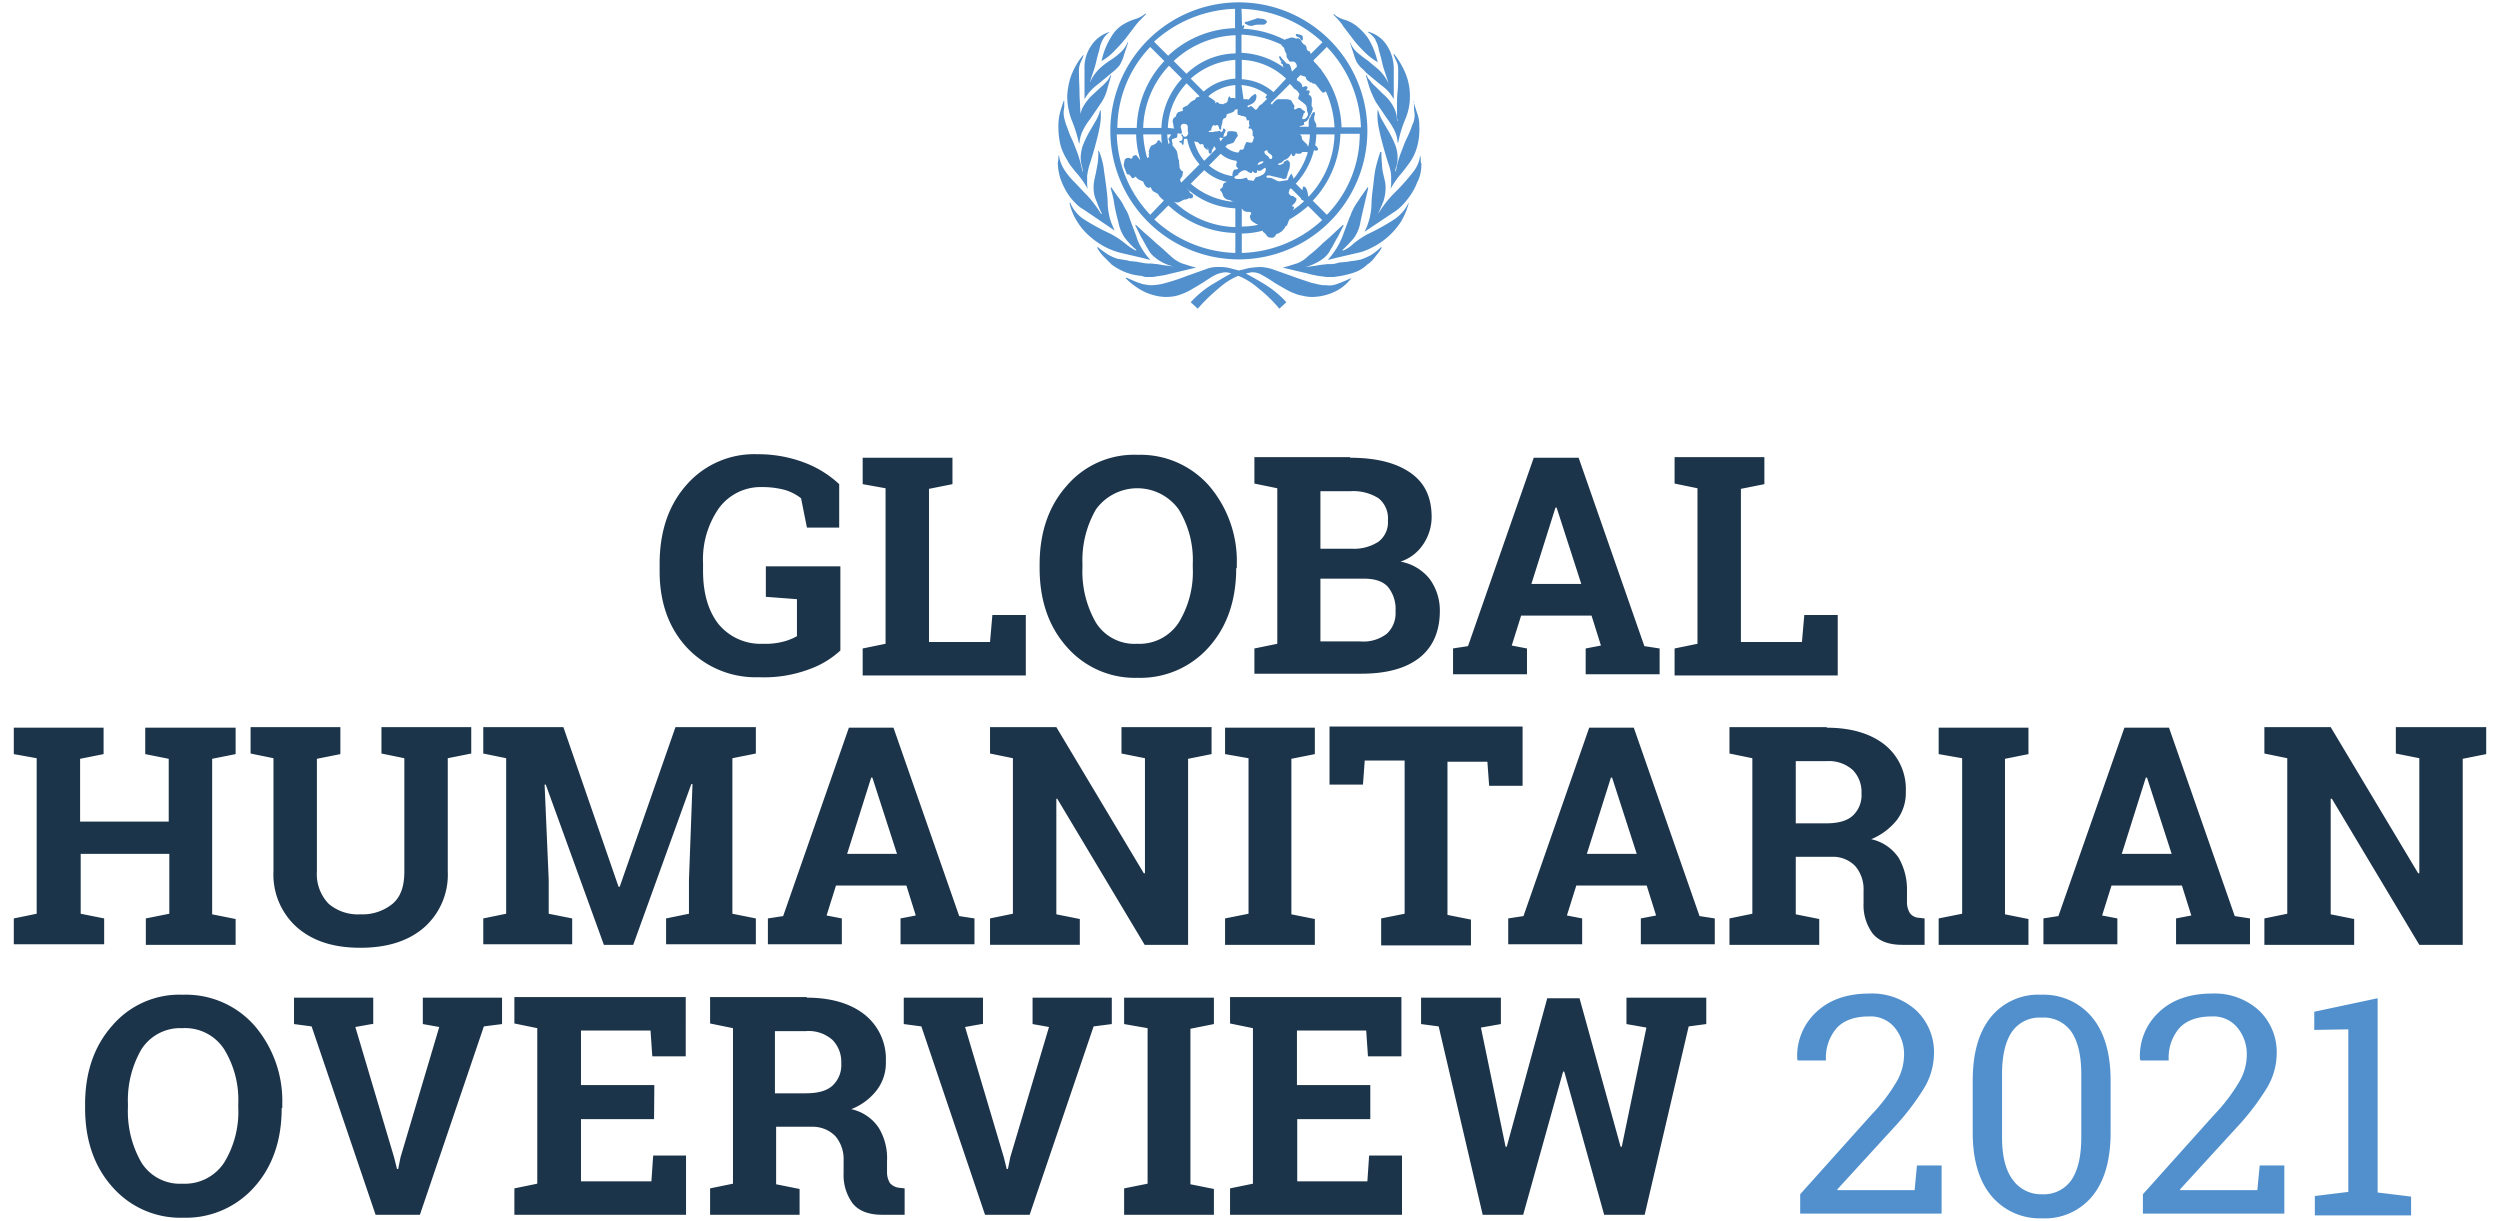 <svg id="Layer_1" data-name="Layer 1" xmlns="http://www.w3.org/2000/svg" viewBox="0 0 426 208"><defs><style>.cls-1{isolation:isolate}.cls-2{fill:#1c344a}.cls-3{fill:#5190cd}</style></defs><g class="cls-1"><path class="cls-2" d="M143.25 110.8A15.5 15.5 0 01138 114a22 22 0 01-8.7 1.4 16.05 16.05 0 01-12.2-5c-3.1-3.3-4.7-7.7-4.7-13v-1.3c0-5.5 1.5-10 4.6-13.5a15.32 15.32 0 0112.1-5.2 22.2 22.2 0 017.9 1.4 18 18 0 016 3.7v7.4h-5.5l-1-5a8.56 8.56 0 00-2.7-1.4 14.57 14.57 0 00-3.8-.5 8.85 8.85 0 00-7.5 3.6 15.2 15.2 0 00-2.7 9.4v1.3c0 3.8.9 6.8 2.6 9a9.29 9.29 0 007.6 3.4 11.91 11.91 0 003.6-.4 9.12 9.12 0 002.2-.9v-6.3l-5.3-.4v-5.2h12.7v14.3zM147 115v-4.5l3.9-.8V83.2l-3.9-.7V78h15.3v4.5l-4 .8v26.1h10.4l.4-4.6h5.7v10.3H147zM210.65 96.8c0 5.4-1.5 9.9-4.6 13.4a15.6 15.6 0 01-12.2 5.3 15.4 15.4 0 01-12.1-5.3c-3.1-3.5-4.6-8-4.6-13.4v-.6c0-5.4 1.5-9.9 4.6-13.4a15.08 15.08 0 0112.1-5.3 15.6 15.6 0 0112.2 5.3 19.73 19.73 0 014.7 13.4v.6zm-7.4-.7a16.46 16.46 0 00-2.4-9.3 8.7 8.7 0 00-14.1 0 17.31 17.31 0 00-2.3 9.3v.6a17.43 17.43 0 002.3 9.4 7.74 7.74 0 007 3.6 8 8 0 007.1-3.6 16.58 16.58 0 002.4-9.4zM230.05 78c4.3 0 7.7.8 10.2 2.5s3.7 4.2 3.7 7.6a8.3 8.3 0 01-1.4 4.6 7.4 7.4 0 01-3.9 3 8.21 8.21 0 015 3 9.13 9.13 0 011.7 5.4c0 3.5-1.2 6.2-3.5 8s-5.6 2.7-9.9 2.7h-18.2v-4.3l3.9-.8V83.2l-3.9-.8v-4.5h16.3zM225 93.5h5.3a7.63 7.63 0 004.6-1.2 4.13 4.13 0 001.6-3.6 4.39 4.39 0 00-1.6-3.8 8.1 8.1 0 00-4.8-1.2H225zm0 5.1v10.7h6.8a6.54 6.54 0 004.5-1.3 4.76 4.76 0 001.5-3.8 6 6 0 00-1.3-4.2c-.9-1-2.3-1.4-4.2-1.4zM247.55 110.5l2.6-.4 11.2-32.1H269l11.2 32.1 2.6.4v4.4h-12.6v-4.4l2.6-.5-1.6-5.1h-12l-1.6 5.1 2.6.5v4.4h-12.6v-4.4zm13.4-11h8.5l-4.2-13h-.2zM285.35 115v-4.5l3.9-.8V83.2l-3.9-.8v-4.5h15.3v4.6l-4 .8v26.1h10.4l.4-4.6h5.7v10.3h-27.8z"/></g><g class="cls-1"><path class="cls-2" d="M2.35 128.5V124h15.3v4.5l-4 .8V140h15.1v-10.7l-4-.8V124h15.4v4.5l-4 .8v26.5l4 .8v4.4h-15.3v-4.5l4-.8v-10.2h-15.1v10.2l4 .8v4.4H2.35v-4.4l3.9-.8v-26.5zM58 124v4.5l-4 .8v19.2a7.25 7.25 0 002 5.5 7.66 7.66 0 005.4 1.8 8.1 8.1 0 005.5-1.8c1.4-1.2 2-3 2-5.5v-19.3l-3.9-.8v-4.5h15.3v4.5l-4 .8v19.3a12 12 0 01-4.1 9.6c-2.7 2.3-6.3 3.4-10.8 3.4s-8-1.1-10.7-3.4a12 12 0 01-4.1-9.6v-19.3l-3.9-.8v-4.5H58zM118 133.6h-.2l-9.9 27.4h-5L93 133.7h-.2l.7 16.2v5.8l4 .8v4.4H82.35v-4.4l3.9-.8v-26.5l-3.9-.8v-4.5H96l9.4 27.2h.2l9.5-27.2h13.7v4.5l-4 .8v26.5l4 .8v4.4h-15.3v-4.4l3.9-.8v-5.8zM130.85 156.5l2.6-.4 11.2-32.1h7.6l11.2 32.1 2.6.4v4.4h-12.6v-4.4l2.6-.5-1.6-5.1h-12l-1.6 5.1 2.6.5v4.4h-12.6zm13.5-11h8.5l-4.2-13h-.2zM206.45 124v4.5l-4 .8V161h-7.4l-14.9-24.9H180v19.7l4 .8v4.4h-15.3v-4.5l3.9-.8v-26.5l-3.9-.8v-4.5H180l14.9 24.9h.2v-19.6l-4-.8v-4.5h15.4zM208.75 128.5V124h15.3v4.5l-4 .8v26.5l4 .8v4.4h-15.3v-4.5l4-.8v-26.5zM259.45 124v9.9h-5.7l-.3-4.1h-6.8v26.1l4 .8v4.4h-15.3v-4.6l4-.8v-26.1h-6.8l-.3 4.1h-5.7v-9.9h32.9zM257 156.5l2.6-.4 11.2-32.1h7.6l11.2 32.1 2.6.4v4.4h-12.6v-4.4l2.6-.5-1.6-5.1h-12L267 156l2.6.5v4.4H257zm13.4-11h8.5l-4.2-13h-.2zM311.25 124c4.2 0 7.5 1 9.9 2.9a9.67 9.67 0 013.6 8 7.64 7.64 0 01-1.5 4.8 10.87 10.87 0 01-4.4 3.3 7.54 7.54 0 014.7 3.2 10.81 10.81 0 011.4 5.6v1.9a3.56 3.56 0 00.5 1.9 2.08 2.08 0 001.6.8l.9.1v4.5h-3.8c-2.4 0-4.1-.7-5.1-2a8.14 8.14 0 01-1.5-5.1v-2.1a6.07 6.07 0 00-1.4-4.2 5.26 5.26 0 00-4-1.6H306v9.8l4 .8v4.4h-15.3v-4.5l3.9-.8v-26.5l-3.9-.8v-4.5h16.6zM306 140.3h5.1c2.1 0 3.6-.4 4.6-1.3a4.76 4.76 0 001.5-3.8 5.35 5.35 0 00-1.5-4 6.11 6.11 0 00-4.5-1.5H306zM330.35 128.5V124h15.3v4.5l-4 .8v26.5l4 .8v4.4h-15.3v-4.5l4-.8v-26.5zM348.15 156.5l2.6-.4L362 124h7.6l11.2 32.1 2.6.4v4.4h-12.6v-4.4l2.6-.5-1.6-5.1h-12l-1.6 5.1 2.6.5v4.4h-12.6v-4.4zm13.4-11h8.5l-4.2-13h-.2zM423.65 124v4.5l-4 .8V161h-7.4l-14.9-24.9h-.2v19.7l4 .8v4.4h-15.3v-4.5l3.9-.8v-26.5l-3.9-.8v-4.5h11.3l14.9 24.9h.2v-19.6l-4-.8v-4.5h15.4z"/></g><g class="cls-1"><path class="cls-2" d="M48 188.8c0 5.4-1.5 9.9-4.6 13.4a15.6 15.6 0 01-12.2 5.3 15.4 15.4 0 01-12.1-5.3c-3.1-3.5-4.6-8-4.6-13.4v-.6c0-5.4 1.5-9.9 4.6-13.4a15.08 15.08 0 0112.1-5.3 15.6 15.6 0 0112.2 5.3 19.73 19.73 0 014.7 13.4v.6zm-7.4-.7a16.46 16.46 0 00-2.4-9.3 7.91 7.91 0 00-7.1-3.6 7.85 7.85 0 00-7 3.6 17.31 17.31 0 00-2.3 9.3v.6a17.43 17.43 0 002.3 9.4 7.74 7.74 0 007 3.6 8 8 0 007.1-3.6 16.58 16.58 0 002.4-9.4zM63.35 174.5l-2.8.5 6.6 22.2.5 2h.2l.4-2 6.6-22.2-2.8-.5V170h13.5v4.5l-3.1.4-10.9 32.1H64l-10.9-32.1-3-.4V170h13.5v4.5zM111.45 190.7H99v10.6h12l.3-4.4h5.6V207H87.65v-4.5l3.9-.8v-26.5l-3.9-.8v-4.5h29.2V180h-5.7l-.3-4.4H99v9.3h12.5zM137.45 170c4.2 0 7.5 1 9.9 2.9a9.67 9.67 0 013.6 8 7.64 7.64 0 01-1.5 4.8 10.05 10.05 0 01-4.4 3.3 7.54 7.54 0 014.7 3.2 9.93 9.93 0 011.4 5.6v1.9a3.56 3.56 0 00.5 1.9 2.45 2.45 0 001.6.8l.9.1v4.5h-3.8c-2.4 0-4.1-.7-5.1-2a8.14 8.14 0 01-1.5-5.1v-2.1a6.07 6.07 0 00-1.4-4.2 5.42 5.42 0 00-4-1.6h-6.1v9.8l4 .8v4.4H121v-4.5l3.9-.8v-26.5l-3.9-.8v-4.5h16.5zm-5.3 16.3h5.1c2.1 0 3.6-.4 4.6-1.3a4.76 4.76 0 001.5-3.8 5.35 5.35 0 00-1.5-4 6.11 6.11 0 00-4.5-1.5h-5.3v10.6zM167.25 174.5l-2.8.5 6.6 22.2.5 2h.2l.4-2 6.6-22.2-2.8-.5V170h13.5v4.5l-3.1.4-10.9 32.1h-7.6L157 174.9l-3-.4V170h13.5v4.5zM191.55 174.5V170h15.3v4.5l-4 .8v26.5l4 .8v4.4h-15.3v-4.5l4-.8v-26.5zM233.55 190.7h-12.5v10.6H233l.3-4.4h5.6V207h-29.3v-4.5l3.9-.8v-26.5l-3.9-.8v-4.5h29.2V180h-5.7l-.3-4.4H221v9.3h12.5v5.8zM290.75 174.5l-3 .4-7.5 32.1h-6.9l-6.8-24.4h-.2l-6.8 24.4h-6.9l-7.5-32.1-3-.4V170h13.6v4.5l-3.4.6 4.2 20.3h.2l6.9-25.3h5.5l7 25.3h.2l4.2-20.3-3.4-.6V170h13.6v4.5z"/></g><g class="cls-1"><path class="cls-3" d="M306.75 207v-3.5l12.1-13.5a30.23 30.23 0 004.4-5.8 9.12 9.12 0 001.2-4.4 7.06 7.06 0 00-1.6-4.7 5.28 5.28 0 00-4.3-1.9c-2.6 0-4.4.7-5.6 2a7.75 7.75 0 00-1.8 5.5h-4.8l-.1-.2a10.2 10.2 0 013.2-8c2.2-2.1 5.2-3.2 9.1-3.2a11.22 11.22 0 018 2.9 9.8 9.8 0 013 7.4 11.58 11.58 0 01-1.8 6 42.14 42.14 0 01-5 6.5l-9.7 10.6.1.1h13.1l.4-4.2h4.2v8.2h-24.1zM359.65 192.9c0 4.7-1 8.3-3.1 10.9a10.43 10.43 0 01-8.6 3.8 10.72 10.72 0 01-8.6-3.8c-2.1-2.5-3.2-6.1-3.2-10.8v-8.8c0-4.7 1-8.3 3.1-10.9a10.43 10.43 0 018.6-3.8 10.72 10.72 0 018.6 3.8c2.1 2.5 3.2 6.1 3.2 10.9zm-5-9.9c0-3.2-.6-5.6-1.7-7.2a5.76 5.76 0 00-5.1-2.4 5.7 5.7 0 00-5 2.4c-1.1 1.6-1.7 4-1.7 7.2v10.8q0 4.8 1.8 7.2a5.9 5.9 0 005 2.5 5.7 5.7 0 005-2.4c1.1-1.6 1.7-4 1.7-7.3V183zM365.15 207v-3.5l12.1-13.5a30.23 30.23 0 004.4-5.8 9.12 9.12 0 001.2-4.4 7.06 7.06 0 00-1.6-4.7 5.28 5.28 0 00-4.3-1.9c-2.6 0-4.4.7-5.6 2a7.75 7.75 0 00-1.8 5.5h-4.8l-.1-.2a10.2 10.2 0 013.2-8c2.2-2.1 5.2-3.2 9.1-3.2a11.22 11.22 0 018 2.9 9.8 9.8 0 013 7.4 11.58 11.58 0 01-1.8 6 42.14 42.14 0 01-5 6.5l-9.7 10.6.1.1h13.1l.4-4.2h4.2v8.2h-24.1zM394.45 203.8l5.7-.7v-27.7l-5.8.1v-3.1l10.8-2.3v33.1l5.7.7v3.2h-16.4v-3.3z"/></g><path id="Path_878" data-name="Path 878" class="cls-3" d="M186.65 14.7c.8-.6 1.7-1.4 2.8-2.3a9 9 0 001-.9 2.36 2.36 0 00.6-.9 5 5 0 00.5-1.3l.7-2.1h-.1a4.63 4.63 0 01-1.3 1.8 10.92 10.92 0 01-1.7 1.3 12.38 12.38 0 00-1.8 1.4 7.33 7.33 0 00-1.6 2.3v-.1c.4-1.3.8-2.3 1-3.2s.4-1.6.6-2.3a4.92 4.92 0 01.6-1.7 3.74 3.74 0 011.2-1.3A5.81 5.81 0 00186 7.7a6.59 6.59 0 00-1.2 4.1v5.1a8.17 8.17 0 011.85-2.2zm3.4-6.2A20 20 0 00192 6.3l1.6-2.1c.5-.6 1.1-1.2 1.7-1.8l-.1-.1a5.07 5.07 0 01-1.6.9 9.49 9.49 0 00-2.1.9 6 6 0 00-2.1 2.1 12.81 12.81 0 00-1.7 4.2 8.76 8.76 0 002.35-1.9zm-8.1 19a16.6 16.6 0 001.6 2.1 15.1 15.1 0 011.8 2.6 4.87 4.87 0 01-.1-1.2v-1a10.62 10.62 0 01.4-1.9q.45-1.35.9-3c.3-1.1.6-2.2.8-3.3a10.12 10.12 0 00.2-3h-.1a6.39 6.39 0 01-.8 1.9l-1.1 1.9a20 20 0 00-1 2.1 6.72 6.72 0 00-.4 2.4 5 5 0 00.2 1.2c.1.3.1.6.2.9h-.1a26.27 26.27 0 00-.8-3c-.4-1-.7-1.9-1.1-2.7s-.6-1.6-.9-2.3a8.47 8.47 0 01-.4-1.7 4.87 4.87 0 01.1-1.2v-1.1h-.1c-.2.6-.4 1.2-.6 1.9a9.08 9.08 0 00-.3 2.3 13.42 13.42 0 00.4 3.5 10.34 10.34 0 001.25 2.6zm13.2 19.7h.8a4.1 4.1 0 001.1-.1l1.3-.2c.5-.1 1.2-.3 2.1-.5s2-.5 3.4-.8c-.9-.2-1.7-.5-2.4-.7a6.25 6.25 0 01-2-1.3c-.8-.7-1.6-1.5-2.5-2.2-.6-.6-1.3-1.2-2-1.8-.2-.2-1.1-1-1.4-1.3l-.1.1 1 2c.1.1.1.2.2.3.2.4.5.9.7 1.3l.3.5a4.07 4.07 0 001.2 1.4 7.46 7.46 0 003.1 1.5l-1.6-.2-1.2-.2c-.4 0-.7-.1-1.1-.1a5.7 5.7 0 01-1.3-.1c-.4-.1-.7-.1-1-.2l-1-.1a.9.9 0 01-.5-.1l-1.8-.3a7.74 7.74 0 01-1.6-.7 20.28 20.28 0 01-1.8-1.3l-.1.1a7.1 7.1 0 001 1.4l1.5 1.5a11.25 11.25 0 002.1 1.2 9.47 9.47 0 002.9.7l.7.2zm-11.3-22.8h.1a5 5 0 01.2-1.2 6.12 6.12 0 01.5-1.2 9.91 9.91 0 011.1-1.7l1.9-2.8a7.56 7.56 0 001.1-2.6q.45-1.5.6-2.1h-.1l-.3.6a2.65 2.65 0 01-.5.6 5.93 5.93 0 01-.8.8l-1.3 1.2a8.76 8.76 0 00-1.9 2.4 10.88 10.88 0 00-.7 2.4h.2a3.75 3.75 0 01.1-1.1 6.38 6.38 0 000-1.4c0-.7-.1-1.6-.1-2.5s-.1-2.2-.1-3.8a3.53 3.53 0 01.3-1.4 10.41 10.41 0 00.5-1.2h-.1a12.26 12.26 0 00-2.1 3.7 12.76 12.76 0 00-.6 3.4 12.17 12.17 0 00.7 3.8 24.59 24.59 0 011.3 4.1zm7.6 18.8l3 .7 1.6.4a9.51 9.51 0 01-1.5-2 7.22 7.22 0 01-.9-2c-.3-.8-.7-1.8-1.2-3.2a6.12 6.12 0 00-.5-1.2 10.91 10.91 0 01-.6-1.1 8.34 8.34 0 00-.8-1.2c-.3-.4-.7-1-1.2-1.7l-.1.1c.1.5.4 1.3.6 2.6s.5 2.4.8 3.6a6.71 6.71 0 001 2.3 13.36 13.36 0 002 2.1l-.1.1a9.39 9.39 0 01-1.8-1.2 14.52 14.52 0 00-2.6-1.7 37.51 37.51 0 01-4.4-2.4 6.19 6.19 0 01-2.4-2.9l-.1.1a9.68 9.68 0 001.4 3.3 10.41 10.41 0 002.2 2.5 12.71 12.71 0 002.7 1.8 12.37 12.37 0 002.9 1zm-6.8-7.5l5.3 3.6c-.2-.4-.4-.9-.6-1.4a8.33 8.33 0 01-.4-1.5 9 9 0 01-.2-1.8c0-.7-.1-1.4-.2-2.4-.2-1.6-.4-2.8-.5-3.7a12.9 12.9 0 00-.8-2.8h-.1a14.77 14.77 0 01-.1 2.1c-.1.5-.2 1.1-.3 1.6s-.2.9-.3 1.4a6.6 6.6 0 00-.1 1.4 5.37 5.37 0 00.5 2.1 18.94 18.94 0 00.9 2.1l-.1.1a19.1 19.1 0 00-2.4-3.2c-.8-.8-1.5-1.6-2.2-2.3a12 12 0 01-1.7-2.1 5.81 5.81 0 01-.9-2.5 1.7 1.7 0 00-.1.7c0 .2-.1.5-.1.7a10.05 10.05 0 00.4 2.5 12.81 12.81 0 001.1 2.4 9 9 0 001.5 1.9 5.26 5.26 0 001.4 1.1zm44.1-31.4l1.6 2.1a20 20 0 001.9 2.2 12.21 12.21 0 002.5 2 12.81 12.81 0 00-1.7-4.2A10.45 10.45 0 00231 4.3a6.81 6.81 0 00-2.1-1 4.17 4.17 0 01-1.6-.9l-.1.1a14.54 14.54 0 011.6 1.8zm4.8 39.2a11.11 11.11 0 01-1.6.7 11.27 11.27 0 01-1.8.3l-.5.1-1 .1a3 3 0 00-1 .2 5.28 5.28 0 01-1.3.1c-.4 0-.7.1-1.1.1l-1.2.2-1.6.2a8.92 8.92 0 003.1-1.5 4.43 4.43 0 001.2-1.5c.1-.2.2-.3.3-.5.2-.4.5-.9.7-1.3l.2-.3 1-2-.1-.1c-.3.3-1.2 1.1-1.4 1.3-.6.6-1.3 1.2-2 1.8a26.22 26.22 0 01-2.5 2.2 5.33 5.33 0 01-2 1.3c-.7.2-1.5.5-2.4.7l3.4.8c.9.2 1.5.4 2.1.5a8.32 8.32 0 001.3.2 4.1 4.1 0 001.1.1h.8l.7-.1a15.29 15.29 0 002.9-.7 5.71 5.71 0 002.1-1.3 5.36 5.36 0 001.5-1.5 7.1 7.1 0 001-1.4l-.1-.1a11 11 0 01-1.8 1.4zm4-6.1a36.23 36.23 0 01-4.3 2.4 14.52 14.52 0 00-2.6 1.7 5.67 5.67 0 01-1.8 1.2l-.1-.1a19.85 19.85 0 002-2.1 6.71 6.71 0 001-2.3c.2-1.1.5-2.3.8-3.6s.5-2.1.6-2.6l-.1-.1-1.2 1.7c-.3.5-.6.9-.8 1.2a10.91 10.91 0 00-.6 1.1c-.2.4-.3.8-.5 1.2-.5 1.3-.9 2.4-1.2 3.2a12.44 12.44 0 01-1 2 14.91 14.91 0 01-1.5 2l1.6-.4 3-.7a10 10 0 002.9-1 12.71 12.71 0 002.7-1.8 13.15 13.15 0 002.2-2.5 12.15 12.15 0 001.4-3.3v-.1a7.06 7.06 0 01-2.5 2.9zm2.2-13.9c-.4.8-.7 1.7-1.1 2.7a16.66 16.66 0 00-.8 3h-.1a2.92 2.92 0 01.2-.9 5 5 0 00.2-1.2 6.37 6.37 0 00-.4-2.4 20 20 0 00-1-2.1l-1.1-1.9a6.39 6.39 0 01-.8-1.9h-.1a10.12 10.12 0 00.2 3c.2 1.1.5 2.2.8 3.3s.6 2.1.9 3a6.46 6.46 0 01.4 1.9v1a4.87 4.87 0 01-.1 1.2 15.1 15.1 0 011.8-2.6c.6-.7 1.1-1.4 1.6-2.1a8.56 8.56 0 001.1-2.4 11.07 11.07 0 00.4-3.6 5.87 5.87 0 00-.4-2.3c-.2-.6-.4-1.3-.6-1.9h.1v1.1c0 .4.1.8.1 1.2a3.53 3.53 0 01-.4 1.7 17.12 17.12 0 01-.9 2.2zm-2.2-5.1a7.21 7.21 0 00-1.9-2.4l-1.2-1.2a6 6 0 01-.8-.8 3.17 3.17 0 00-.5-.6l-.3-.6h-.1q.15.6.6 2.1a18.89 18.89 0 001.1 2.5l1.9 2.8a16.29 16.29 0 011.1 1.7 6.12 6.12 0 01.5 1.2 5 5 0 01.2 1.2h.1a20.44 20.44 0 011.3-4.2 9.86 9.86 0 00.7-3.8 10.16 10.16 0 00-.6-3.4 13.59 13.59 0 00-2.1-3.7h-.1a6.12 6.12 0 00.5 1.2 3.19 3.19 0 01.3 1.4c0 1.6 0 2.8-.1 3.8a20.9 20.9 0 00-.1 2.5v1.4a4.1 4.1 0 00.1 1.1h-.1a4.93 4.93 0 00-.5-2.2zm-3.2-11.6a4.92 4.92 0 01.6 1.7c.2.7.4 1.4.6 2.3s.6 1.9 1 3.2v.1a7.64 7.64 0 00-1.7-2.3l-1.8-1.5a19.23 19.23 0 01-1.7-1.3 4.63 4.63 0 01-1.3-1.8H230l.7 2.1a6.94 6.94 0 00.5 1.3 5.5 5.5 0 00.7.9 7.53 7.53 0 01.9.9c1.1.9 2 1.7 2.8 2.3a6.74 6.74 0 011.9 2.2v-5.1a7.3 7.3 0 00-1.2-4.1 5.37 5.37 0 00-3.2-2.3v.1a4 4 0 011.3 1.3zM226 48.6a4.87 4.87 0 01-1.2-.1c-.4-.1-.8-.2-1.3-.3l-1.5-.5c-.6-.2-1.2-.4-2-.7l-3.1-1.1a7.79 7.79 0 00-2.1-.4 14.92 14.92 0 00-2.1.2c-.7.2-1.2.3-1.6.4-.3-.1-.8-.2-1.5-.4a7.49 7.49 0 00-2.1-.2 5.22 5.22 0 00-2.1.4l-3.1 1.1a36.81 36.81 0 01-3.6 1.2 10 10 0 01-2.4.4 3.4 3.4 0 01-1-.1 2.92 2.92 0 01-.9-.2 8.2 8.2 0 01-1.1-.4l-1.4-.6-.1.1a12.84 12.84 0 002.6 2 9.31 9.31 0 004 1.2 9.15 9.15 0 001.6-.1 7.37 7.37 0 001.4-.4 10.09 10.09 0 001.5-.7c.5-.3 1.2-.7 2-1.2s1.5-1 2.1-1.3a4.49 4.49 0 011.9-.5 2.92 2.92 0 01.9.2c-1 .5-2.1 1.2-3.3 1.9a16.89 16.89 0 00-3.6 3l1.2 1.1a29.77 29.77 0 013.6-3.5A11.55 11.55 0 01211 47a12 12 0 013.4 2.1 23.77 23.77 0 013.6 3.5l1.2-1.1a16.89 16.89 0 00-3.6-3c-1.3-.8-2.4-1.4-3.3-1.9.3-.1.6-.1.9-.2a3.2 3.2 0 011.9.5 20.61 20.61 0 012.1 1.3l1.9 1.1a10.09 10.09 0 001.5.7 5.73 5.73 0 001.4.4 6.75 6.75 0 001.4.2h.3a9.28 9.28 0 003.3-.7 7.75 7.75 0 003.2-2.4v-.1a24.43 24.43 0 01-2.4 1 3.46 3.46 0 01-1.8.2zm16.1-21v-.5c0-.2-.1-.5-.1-.7a5.38 5.38 0 01-.9 2.5c-.5.7-1.1 1.4-1.7 2.1l-.1.1c-.6.7-1.3 1.4-2.1 2.2a19.1 19.1 0 00-2.4 3.2l.9-2.1a7.79 7.79 0 00.4-2.1 6.15 6.15 0 00-.1-1.4c-.1-.4-.2-.9-.3-1.3a7 7 0 01-.2-1.6 14.77 14.77 0 01-.1-2.1h-.2c-.3.9-.6 1.9-.8 2.8s-.3 2.1-.5 3.7a23.2 23.2 0 00-.2 2.4 9.91 9.91 0 01-.2 1.8 8.33 8.33 0 01-.4 1.5 6.12 6.12 0 01-.5 1.2l-.1.2 1.8-1.2 3.6-2.4a8.64 8.64 0 001.4-1.3 13.3 13.3 0 001.4-1.9 9.14 9.14 0 00.7-1.4c.1-.3.3-.6.4-.9a6.9 6.9 0 00.4-2.5l-.1-.3zM221 6.2c.1.1.3.1.4.2s.2.2.2.3l.2.2c.1 0 .2 0 .2-.2v-.2c0-.2 0-.3-.1-.4a.73.73 0 00-.6-.2l-.1-.1h-.2c-.1 0-.2 0-.2.2a.22.22 0 00.2.2zm-7.7-1.8h.1a2.92 2.92 0 01.9-.2h1a.52.52 0 00.4-.2c.1-.1.2-.2.2-.3a1.05 1.05 0 00-.9-.5c-.2 0-.5-.1-.7-.1l-.9.3-.9.3c-.2 0-.4 0-.4.2s.3.2.4.3a1.2 1.2 0 00.8.2zm-2.2 39.8a21.9 21.9 0 10-21.9-21.9 21.89 21.89 0 0021.9 21.9zm-20.8-21.3h3.3a15.47 15.47 0 00.7 4.3.22.22 0 01-.2-.2l-.1-.1-.4-.5-.6.2c0 .3-.1.5-.4.4a.37.37 0 00-.3-.1c-.4 0-.7.2-.7.6a2.49 2.49 0 00-.1.8l.5 1.3c.1.1.2.2.4.1.1.2.3.3.4.5s.2.2.4.1a.22.22 0 00.2-.2h.1l.3.3a1.38 1.38 0 00.4.3v-.1a.86.86 0 00.6.3 2 2 0 00.4.8.71.71 0 00.6.3c.1 0 .2-.1.3-.1a1.61 1.61 0 00.4.7l.4.2c.1.1.2.1.3.2h.1a2.09 2.09 0 00.4.6l.4.4h.1l.1.2-2.3 2.4a20.65 20.65 0 01-5.7-13.7zm16-6.2l-.2-.1-.2-.2a7.87 7.87 0 014.6-1.9v2.3h-.1v-.1h-.7a.37.37 0 01-.1-.3q-.3.15-.3.3c0 .2-.1.3-.1.5a.78.78 0 01-.4.4.52.52 0 00-.4.2l-.2-.1h-.4l-.2-.2a.1.1 0 01-.1-.1h-.1a.22.22 0 00-.2.2l-.2-.2h.1v-.1a4.17 4.17 0 00-.8-.6zm-1.2-1.1l-2.2-2.2a12.67 12.67 0 017.6-3.2v3.2a9 9 0 00-5.4 2.2zm1.3 10.5a.75.75 0 00.1-.5l-.2.2a1.76 1.76 0 00.4-.5c.1-.1.1-.3.2-.4.1.2.2.3.3.5l-2 2a8 8 0 01-1.7-3.3c.2 0 .3.1.5.1s.3.3.5.4a.37.37 0 00.3-.1l.3.2a.6.6 0 00.1.4l.2.2c.1.1.2.1.3.3l.1-.1V25l.1.5.1.6c.2.1.3.1.4 0zm4.4 2.4l.2.2a.88.88 0 01-.6.2c-.1 0-.2.1-.3.4a2 2 0 00-.1.7h-.1a8.22 8.22 0 01-3.9-1.8l2-2a4.74 4.74 0 002.7 1.2.37.37 0 00.1.3c-.1.1-.2.2-.1.4-.1.1-.1.2.1.4zm-9.8.1c0-.4-.1-.8-.1-1.2a6.37 6.37 0 01-.2-.7 3.55 3.55 0 00-.2-1 5.5 5.5 0 00-.7-.9v-.4c0-.1-.1-.3-.1-.4v-.1c0-.1 0-.2.1-.2l.8-.3a1.7 1.7 0 01.1-.7l.5.1c.1 0 .2-.1.2-.3s-.1-.3-.1-.5a.9.9 0 01-.1-.5c0-.1.1-.2.2-.3a.6.6 0 01.4-.1.76.76 0 01.5.2.9.9 0 01.1.5v.7l.1.1c-.1.5-.3.7-.6.7-.1 0-.3-.1-.3-.2a.22.22 0 00-.2-.2h-.1a.37.37 0 00.1.3c.1.1.1.2.1.4s-.1.5-.5.4q-.15.3.3.3c.1.3.2.4.3.4a.9.9 0 00.1-.5c0-.2.1-.4.1-.6l.1.1.3-.1v.1h.1a8.7 8.7 0 002.1 4.3l-3.1 3.1a.76.76 0 01-.2-.5c.1-.3.4-.5.4-.8l.1-.6c-.3 0-.4-.3-.6-.6zm-1.8-4.6c0 .1.1.2.1.3a.35.35 0 01-.1.2h-.1a8.75 8.75 0 01-.2-1.6h.6a.37.37 0 01-.1.3c-.1.1-.1.2-.2.3a.37.37 0 00-.1.3c.1 0 .1.1.1.2zm-.2-2.2a11.58 11.58 0 013.2-7.6l2.2 2.2-.1.1c-.1 0-.3.1-.4.1s-.2.3-.3.4a2.51 2.51 0 00-.7.4l-.6.6a1.63 1.63 0 00-.6.3.22.22 0 00-.2.2c.1.2.1.4 0 .4l-.7.2c-.1 0-.1 0-.1.1l-.2.2c0 .1-.1.2-.1.3s0 .2-.1.2-.3.2-.4.4a.85.85 0 000 .7l.1.7c0 .1.1.1.1.2zm6.2 7.2a8.1 8.1 0 003.9 2c-.1 0-.2.1-.3.1s-.4.2-.4.5a.55.55 0 01-.3.5c-.2.1-.2.2-.2.3a1.93 1.93 0 01.5.9 1.21 1.21 0 00.7.7l.4.1a.52.52 0 01.4.2l.4.1a12.89 12.89 0 01-7.4-3.1zm-3-16.4l-2.2-2.2A16.29 16.29 0 01210.55 6v3.1a12.32 12.32 0 00-8.4 3.5zm-.8.8a13.22 13.22 0 00-3.5 8.4h-3.1a16.08 16.08 0 014.4-10.6zm-3.5 9.5a8.6 8.6 0 00.1 1.6c0-.1-.1-.1-.1-.2-.2-.2-.3-.4-.4-.4s-.3.1-.3.2-.1.2-.2.3a2 2 0 01-.8.4 1.8 1.8 0 00-.4.9.19.19 0 000 .3c.1.1 0 .2-.1.3a.76.76 0 01.1.4v.1h-.2c0 .1-.1.1-.1.2a18.51 18.51 0 01-.7-4.1zm12.6 20.2a21.1 21.1 0 01-13.8-5.7l2.4-2.4a17.21 17.21 0 0011.4 4.7v3.4zm0-4.4a15.83 15.83 0 01-10.5-4.4 1 1 0 001.2 0l.6-.3a1 1 0 00.7-.2h.5c.2 0 .3-.2.3-.4s-.1-.3-.3-.4-.3-.2-.3-.3 0-.1-.1-.2l-.5-.5a13.22 13.22 0 008.4 3.5zm.6-8.2a1.7 1.7 0 01-.7-.1c0-.1 0-.1-.1-.2.1-.1.2-.2.3-.2a.76.76 0 01.4-.2v-.2l.5-.4c.1 0 .1-.1.2-.1s.3-.1.4-.1.4.1.6.3a1.42 1.42 0 00.6.2l.1-.3c.1 0 .2.1.4.3.1 0 .3-.1.4-.1V29c.1 0 .1 0 .2.1h.3a.76.76 0 00.4-.2c.1-.1.3-.2.4-.3h.1a.37.37 0 01.1.3 1.15 1.15 0 01-.6.9 3.58 3.58 0 01-1.1.4c-.1.1-.1.2-.2.3s-.1.3-.2.3c-.3 0-.6-.1-.9-.1a.76.76 0 01-.2-.4.75.75 0 00-.5.1l-.6.1zm3.2-2.4a.66.66 0 01.4-.5 1.27 1.27 0 01.6-.1c0 .1-.1.3-.4.4a1.42 1.42 0 01-.6.2zm2.2-1.8a.55.55 0 01.3.5c0 .1-.1.3-.2.3h-.1c-.1 0-.3-.2-.4-.5a1 1 0 01-.6-.5c-.1-.2 0-.4.1-.4s.2-.1.3-.1.1.1.1.3zm7-12.2c.1 0 .1 0 .1.1a4.33 4.33 0 01.5.1 10.63 10.63 0 01.9 1.1l.2.2.2.2c.1 0 .3-.1.4-.1s0-.1.1-.2a17.08 17.08 0 011.5 6.2h-3.1v-.1a1.08 1.08 0 00-.2-.8 1.38 1.38 0 01-.1-1.1.64.64 0 000-.6.37.37 0 00-.3.1c-.1.1-.1.2-.2.3s-.1.3-.2.4a.1.1 0 01-.1.1c0 .1 0 .1-.1.2l-.1.6v.8h-1.6a.76.76 0 01.5-.2l.4-.2c-.1 0-.1-.1-.1-.2s0-.2.1-.2l.4-.2a1.61 1.61 0 00.4-.7 3.51 3.51 0 00.6-1.4.76.76 0 00-.2-.4v-.3c0-.5.2-1.4-.4-1.6-.1 0-.1-.1-.1-.2.2-.1.2-.4.1-.6h-.5a.35.35 0 01.1-.2.37.37 0 00.1-.3.22.22 0 00-.2-.2h-.1a.6.6 0 00-.4.1c-.1 0-.1.1-.2.1h.1l-.1-.1a.91.91 0 00-.3-.7 2.09 2.09 0 00-.6-.4v-.3l.6-.6.9.3a.76.76 0 00.2.5c.1.1.2.2.3.2a1.38 1.38 0 00.4.3c.1-.1.2 0 .1 0zm-3 21.2c-.1-.1-.1-.1-.2-.1s-.1 0-.1-.1.1-.2.2-.3a1 1 0 00.4-.5.6.6 0 00.1-.4c0-.1 0-.2-.1-.2s-.2-.1-.3-.2-.2-.1-.3-.1-.3-.1-.4-.2a.52.52 0 01-.2-.4c0-.1.1-.2.1-.4l.1-.2.2-.1 1.7 1.7a.27.27 0 00.3.3l.2.2a13.93 13.93 0 01-1.9 1.5c0-.1.1-.1.1-.2l.1-.1v-.2zm-1-8a.6.6 0 00-.4.1c-.2.1-.4.2-.4.4v.1a.37.37 0 00-.3.1c-.1 0-.2.1-.4.1s-.2 0-.2-.1.2-.2.6-.3l.4-.4a.37.37 0 01.3-.1 2.65 2.65 0 00.6-.5 2.19 2.19 0 00.3-.5h.1c0 .2.1.4.3.4s.3-.2.4-.5a1.27 1.27 0 00.6.1.55.55 0 00.5-.3h.9v.2a12.62 12.62 0 01-2.4 4.4v-.2a4.88 4.88 0 01-.3-.7c-.1 0-.2.2-.4.5s-.2.6-.3.6l-.7.1c-.2 0-.4.1-.7.1a1.42 1.42 0 01-.6-.2l-.6-.3a1.27 1.27 0 00-.6-.1c-.3 0-.4-.1-.4-.2s.1-.2.3-.2a1.27 1.27 0 01.6.1l.9.2c.3.1.6.1.8.2s.3.1.4.1l.4-.1c0-.1.1-.3.1-.4a.6.6 0 00.1-.4c.1-.3.2-.5.3-.8a2.77 2.77 0 00.1-.9c0-.2-.1-.4-.2-.4zm2-4.4h1.7a7.61 7.61 0 01-.3 2.1c-.1-.2-.2-.5-.4-.6l-.6-.6c0-.2-.1-.3-.1-.5s-.1-.1-.1-.2l-.2-.2zm.7 8.9c-.1 0-.2 0-.2.1a.9.9 0 01-.1.5l-1.1-1.1a13.23 13.23 0 003.1-5.7h.1a.45.45 0 00.5 0c.1-.1.1-.1.1-.2s-.1-.3-.4-.6h-.1a12.25 12.25 0 00.2-1.9h3.1a15.88 15.88 0 01-4.4 10.6l-.1-.1a3.55 3.55 0 00-.2-1c-.1-.3-.3-.6-.5-.6zm-.8-15.8a.6.6 0 01-.1.4c0 .1-.1.2-.1.4a2.65 2.65 0 00.6.5c.2.2.4.3.6.5s.3.5.3.8.1.5.2.8a.76.76 0 01-.2.5.67.67 0 01-.7.4l-.1-.1c0-.2.1-.3.1-.4a.6.6 0 00.1-.4.54.54 0 00.3-.4l-.2-.1c-.1-.1-.3-.2-.4-.3s-.1-.2-.4-.2a.6.6 0 00-.4.1l-.4.2-.1-.3c0-.1.1-.2.1-.3l-.6-1a2.35 2.35 0 00-.8-.2H218a.73.73 0 00-.6.2c-.2.1-.3.3-.5.5s0 .2-.2.2l-.2-.2 3.3-3.3.1.1.3.3.3.4a2 2 0 01.9.9zm-7.9 21.8a4.05 4.05 0 00.9.5 12.65 12.65 0 01-2.8.3v-3.1a1.21 1.21 0 00.5.5 1.27 1.27 0 00.6.1c.3 0 .5.1.5.2a.37.37 0 01-.1.3.37.37 0 00-.1.3 1.05 1.05 0 00.5.9zm-1.9 5.3v-3.3a14.87 14.87 0 003.6-.5v.2a2.34 2.34 0 01.7.7c.1.2.4.3.8.3a.55.55 0 00.5-.2c.1-.1.2-.2.2-.3a.52.52 0 01.4-.2c.1 0 .2-.1.3-.2a1 1 0 00.5-.4c.2-.2.4-.4.4-.6.1 0 .2-.1.3-.2a6.89 6.89 0 00.3-.8l.1-.1v-.1a18.6 18.6 0 003.2-2.3l2.4 2.4a21 21 0 01-13.7 5.6zm14.5-6.5l-2.4-2.4a17.21 17.21 0 004.7-11.4h3.3a19.69 19.69 0 01-5.6 13.8zm5.8-14.9h-3.3a17 17 0 00-3.4-9.7c0-.1-.1-.2-.2-.3l-.2-.2a9 9 0 00-.9-1 .35.35 0 00-.1-.2l2.3-2.3a20.75 20.75 0 015.8 13.7zM211.55 1.5a21.1 21.1 0 0113.8 5.7l-2 2c0-.1-.1-.2-.1-.3s-.2-.2-.3-.2a.55.55 0 01-.3-.5c0-.2-.1-.3-.2-.5a1.21 1.21 0 01-.7-.7c-.2-.3-.4-.5-.6-.5a.45.45 0 01-.5 0 1.3 1.3 0 00-1 0c-.2.1-.4.1-.6.2l-.1.1a17.45 17.45 0 00-7.1-1.9c.2-.3.2-.5.1-.6s-.1 0-.3.2zm0 4.4a17.49 17.49 0 016.8 1.7v.1l.3.3c.1.1.2.2.2.3s.1.4.2.6l.2.4a.66.66 0 00.1.6c.1.2.3.4.4.6h.7c.1 0 .2.1.3.2a.76.76 0 01.2.4c0 .1 0 .2.1.2l-.9.9a5.64 5.64 0 00-.4-1.2 1.42 1.42 0 00-.6-.2c0-.1-.2-.3-.5-.6s-.4-.6-.5-.6-.2 0-.2.1.1.2.1.3.1.2.3.5c0 .1 0 .1-.1.1 0 .2.2.3.4.4l-.1.1.2.4a13.3 13.3 0 00-7.2-2.5zm0 4.3a11.58 11.58 0 017.6 3.2L217 15.7a9 9 0 00-5.4-2.2v-3.3zm0 4.3a8 8 0 014.4 1.7c-.1 0-.1 0-.1.1l-.1.1a.35.35 0 00-.1.2c0 .1.2.2.3.2l-.9.9c-.1.1-.2.1-.3.2s-.3.2-.3.3a.35.35 0 01-.1.2l-.3.3H214c-.1 0-.2-.1-.4-.3s-.3-.3-.4-.3-.3 0-.3.1a.19.19 0 01-.3 0q-.15-.15.3-.3l.6-.3a1.43 1.43 0 00.6-1.2c0-.2-.1-.4-.3-.4l-.2.2a1 1 0 00-.5.4l-.4.4a.6.6 0 00-.4-.1h-.4zm-.6 5a.1.1 0 00.1.1.76.76 0 01.4.1.3.3 0 00.4 0c0 .1 0 .1.1.1s.2.2.3.1l.1.1v.1l.1.3v.1h.4v.8h.1v.1a.76.76 0 00-.2.4c0 .1.1.1.2.1a.37.37 0 01.3.1.76.76 0 01.2.4v.6c0 .1 0 .2.1.2a.1.1 0 01.1.1.75.75 0 01-.1.5c0 .2-.1.3-.2.5H213a4.33 4.33 0 01-.5-.1c-.1 0-.2.1-.3.4a1.42 1.42 0 00-.2.6q-.15.3-.3.3h-.4l-.2.4-.1.1a3.72 3.72 0 01-2.2-1l.4-.4a1.85 1.85 0 00.7-.2h.1c.4-.2.4-.5.6-.8s.5-.5.2-.7c.3-.6-1.2-.6-1.5-.5s-.1.5-.3.7-.2.1-.4.2a5.55 5.55 0 00-.6.8 1.42 1.42 0 01-.2-.6h.1v-.1h.1v.1h.4c.1 0 .1-.3.1-.4a3.55 3.55 0 01.4-.9c-.1 0-.1-.1-.2-.2s-.1-.1-.2-.1-.1.1-.1.2-.1.2-.1.3a.37.37 0 01-.3.1.22.22 0 00-.2-.2h-.1c-.1 0-.2.1-.3.1a1.7 1.7 0 00-.7.1h-.7c-.1-.1 0-.2.4-.3a1.09 1.09 0 01.4-.9.6.6 0 00.4.1l.1-.1h.1c.1 0 .2.1.3.4s.1.4.2.4.1 0 .2-.1v-.4c.1-.4.2-.7.2-.8v-.2c.1-.1.1-.3.2-.4h.1c.1-.1.2-.1.3-.2a.75.75 0 00.1-.5l.8-.3c.4-.1.6-.3.6-.5l.5-.1c-.05.8-.05.9.1.9zm-.5-18v3.3a17.21 17.21 0 00-11.4 4.7l-2.4-2.4a21.51 21.51 0 0113.8-5.6zM196 8l2.4 2.4a17.21 17.21 0 00-4.7 11.4h-3.3A20.13 20.13 0 01196 8z"/></svg>
